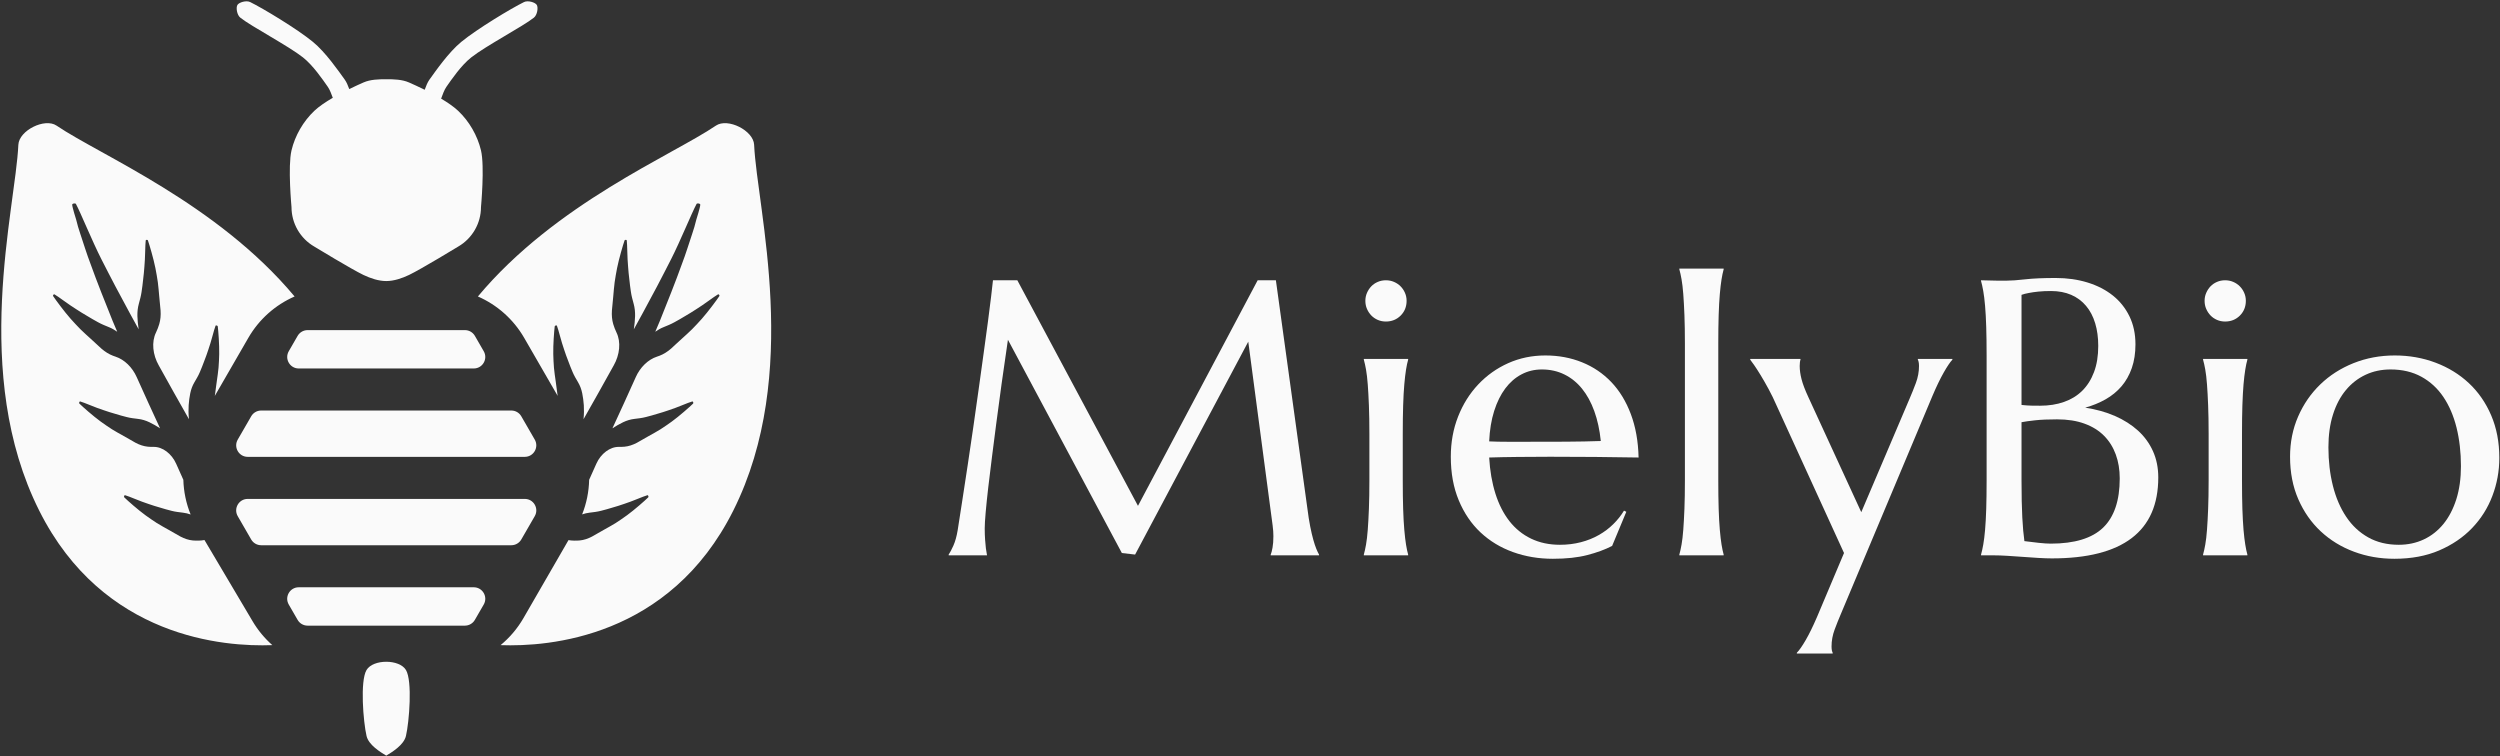 <?xml version="1.0" encoding="UTF-8" standalone="no"?>
<!DOCTYPE svg PUBLIC "-//W3C//DTD SVG 1.1//EN" "http://www.w3.org/Graphics/SVG/1.1/DTD/svg11.dtd">
<svg width="100%" height="100%" viewBox="0 0 1180 357" version="1.1" xmlns="http://www.w3.org/2000/svg" xmlns:xlink="http://www.w3.org/1999/xlink" xml:space="preserve" xmlns:serif="http://www.serif.com/" style="fill-rule:evenodd;clip-rule:evenodd;stroke-linejoin:round;stroke-miterlimit:2;">
    <rect x="0" y="0" width="1180" height="357" fill="#333333" stroke="none"/>
    <g id="Logo-Paysage" serif:id="Logo Paysage" transform="matrix(0.732,0,0,0.732,-549.023,-512.34)">
        <g transform="matrix(4.934,0,0,4.934,1030.6,961.666)">
            <path d="M-21.273,31.26C-27.519,31.502 -43.38,30.346 -51.735,13.691C-60.71,-4.202 -54.842,-25.743 -54.465,-34.13C-54.381,-35.99 -51.013,-37.679 -49.473,-36.634C-43.727,-32.737 -28.529,-26.472 -18.364,-14.305C-20.864,-13.212 -23.001,-11.34 -24.41,-8.898L-28.795,-1.305C-28.785,-1.358 -28.775,-1.412 -28.766,-1.466C-28.68,-2.06 -28.62,-2.661 -28.53,-3.24C-28.436,-3.818 -28.37,-4.407 -28.305,-4.991C-28.266,-5.589 -28.222,-6.18 -28.217,-6.781C-28.192,-7.979 -28.326,-9.785 -28.405,-10.402C-28.418,-10.501 -28.656,-10.573 -28.693,-10.481C-28.898,-9.974 -29.273,-8.36 -29.636,-7.36C-29.793,-6.85 -29.986,-6.361 -30.17,-5.873C-30.354,-5.384 -30.536,-4.898 -30.743,-4.429C-30.939,-3.954 -31.204,-3.522 -31.456,-3.091C-31.711,-2.66 -31.889,-2.189 -31.998,-1.668C-32.194,-0.666 -32.306,0.385 -32.17,1.736C-33.47,-0.571 -34.788,-2.872 -36.059,-5.194L-36.109,-5.283C-36.909,-6.682 -37.085,-8.361 -36.476,-9.599C-36.305,-9.95 -36.168,-10.319 -36.053,-10.694C-35.888,-11.249 -35.838,-11.851 -35.88,-12.473C-35.934,-13.101 -36.011,-13.728 -36.057,-14.342C-36.1,-14.955 -36.171,-15.57 -36.24,-16.182C-36.337,-16.799 -36.428,-17.411 -36.557,-18.023C-36.801,-19.244 -37.325,-21.036 -37.536,-21.638C-37.567,-21.727 -37.807,-21.73 -37.82,-21.636C-37.896,-21.063 -37.883,-19.315 -37.994,-18.197C-38.027,-17.634 -38.096,-17.081 -38.157,-16.533C-38.217,-15.985 -38.277,-15.439 -38.364,-14.903C-38.439,-14.364 -38.588,-13.85 -38.724,-13.338C-38.863,-12.828 -38.922,-12.299 -38.908,-11.738C-38.885,-11.179 -38.841,-10.615 -38.745,-10.016C-39.136,-10.728 -39.527,-11.441 -39.919,-12.155L-41.799,-15.66C-42.433,-16.827 -43.003,-18.015 -43.622,-19.19C-44.822,-21.554 -46.305,-25.207 -46.939,-26.392C-47.017,-26.538 -47.43,-26.464 -47.428,-26.298C-47.424,-25.96 -46.916,-24.365 -46.916,-24.365L-46.658,-23.392C-46.564,-23.069 -46.454,-22.755 -46.353,-22.436C-45.926,-21.172 -45.538,-19.877 -45.058,-18.629C-44.154,-16.103 -43.148,-13.618 -42.152,-11.125C-41.95,-10.65 -41.748,-10.172 -41.546,-9.695C-41.879,-9.927 -42.221,-10.13 -42.587,-10.277C-43.077,-10.479 -43.578,-10.673 -44.053,-10.939C-44.533,-11.195 -45.004,-11.478 -45.479,-11.762C-45.954,-12.046 -46.436,-12.326 -46.904,-12.641C-47.864,-13.229 -49.249,-14.299 -49.753,-14.586C-49.835,-14.633 -49.98,-14.442 -49.928,-14.363C-49.575,-13.831 -48.464,-12.33 -47.637,-11.394C-47.225,-10.923 -46.793,-10.48 -46.361,-10.029C-45.914,-9.603 -45.465,-9.174 -45.001,-8.769C-44.54,-8.361 -44.087,-7.919 -43.619,-7.497C-43.147,-7.086 -42.637,-6.762 -42.094,-6.556C-41.987,-6.516 -41.88,-6.479 -41.772,-6.443C-40.597,-6.058 -39.565,-5.042 -38.996,-3.76L-38.985,-3.736C-37.994,-1.503 -36.966,0.706 -35.947,2.924C-36.42,2.611 -36.884,2.358 -37.349,2.128C-37.832,1.9 -38.315,1.755 -38.812,1.696C-39.31,1.635 -39.815,1.585 -40.313,1.452C-40.812,1.333 -41.31,1.181 -41.81,1.032C-42.311,0.883 -42.82,0.739 -43.32,0.556C-44.339,0.239 -45.854,-0.442 -46.383,-0.586C-46.479,-0.612 -46.565,-0.38 -46.494,-0.31C-46.05,0.126 -44.69,1.326 -43.719,2.033C-43.235,2.392 -42.738,2.715 -42.238,3.047C-41.732,3.349 -41.221,3.654 -40.704,3.928C-40.186,4.208 -39.672,4.524 -39.146,4.816C-38.62,5.095 -38.077,5.276 -37.531,5.328C-37.289,5.347 -37.046,5.357 -36.804,5.352C-35.624,5.326 -34.432,6.241 -33.848,7.544C-33.533,8.248 -33.219,8.952 -32.903,9.655C-32.86,11.215 -32.536,12.75 -31.952,14.188C-32.281,14.069 -32.613,13.989 -32.951,13.95C-33.448,13.888 -33.954,13.837 -34.452,13.706C-34.95,13.586 -35.448,13.435 -35.949,13.285C-36.451,13.136 -36.958,12.993 -37.46,12.809C-38.477,12.492 -39.992,11.811 -40.521,11.667C-40.617,11.641 -40.703,11.873 -40.632,11.943C-40.188,12.379 -38.828,13.58 -37.857,14.285C-37.374,14.645 -36.876,14.968 -36.377,15.3C-35.871,15.601 -35.361,15.906 -34.842,16.182C-34.327,16.462 -33.81,16.777 -33.284,17.07C-32.758,17.348 -32.215,17.529 -31.669,17.581C-31.16,17.622 -30.646,17.619 -30.142,17.525L-23.851,28.143C-23.149,29.328 -22.276,30.375 -21.273,31.26ZM5.59,-14.305C15.754,-26.473 30.953,-32.737 36.698,-36.634C38.239,-37.679 41.606,-35.99 41.69,-34.13C42.067,-25.742 47.935,-4.202 38.96,13.691C30.63,30.297 14.838,31.494 8.554,31.262C9.736,30.288 10.754,29.099 11.543,27.732L17.43,17.536C17.914,17.62 18.405,17.62 18.894,17.581C19.44,17.529 19.982,17.348 20.509,17.07C21.035,16.777 21.551,16.462 22.067,16.182C22.586,15.906 23.095,15.601 23.602,15.3C24.101,14.968 24.599,14.645 25.082,14.285C26.053,13.58 27.413,12.379 27.857,11.943C27.928,11.873 27.841,11.641 27.745,11.667C27.216,11.811 25.702,12.492 24.685,12.809C24.182,12.993 23.676,13.136 23.174,13.285C22.673,13.435 22.175,13.586 21.676,13.706C21.178,13.837 20.673,13.888 20.176,13.95C19.85,13.988 19.531,14.063 19.213,14.175C19.785,12.738 20.096,11.206 20.13,9.651C20.445,8.949 20.759,8.247 21.073,7.544C21.656,6.241 22.85,5.326 24.029,5.352C24.271,5.357 24.514,5.347 24.755,5.328C25.301,5.276 25.844,5.095 26.37,4.816C26.897,4.524 27.412,4.208 27.929,3.928C28.447,3.654 28.957,3.349 29.463,3.047C29.963,2.715 30.46,2.392 30.944,2.033C31.915,1.326 33.275,0.126 33.719,-0.31C33.79,-0.38 33.703,-0.612 33.607,-0.586C33.078,-0.442 31.563,0.239 30.545,0.556C30.044,0.739 29.536,0.883 29.035,1.032C28.535,1.181 28.037,1.333 27.538,1.452C27.039,1.585 26.535,1.635 26.037,1.696C25.54,1.755 25.056,1.9 24.574,2.128C24.108,2.358 23.644,2.611 23.172,2.924C24.191,0.706 25.219,-1.503 26.21,-3.736L26.22,-3.76C26.79,-5.042 27.821,-6.058 28.997,-6.443C29.105,-6.479 29.213,-6.516 29.32,-6.556C29.862,-6.762 30.372,-7.086 30.844,-7.497C31.312,-7.919 31.764,-8.361 32.227,-8.769C32.69,-9.174 33.139,-9.603 33.585,-10.029C34.019,-10.48 34.45,-10.923 34.861,-11.394C35.688,-12.33 36.8,-13.831 37.153,-14.363C37.205,-14.442 37.061,-14.633 36.979,-14.586C36.475,-14.299 35.089,-13.229 34.129,-12.641C33.66,-12.326 33.178,-12.046 32.704,-11.762C32.229,-11.478 31.758,-11.195 31.278,-10.939C30.803,-10.673 30.301,-10.479 29.811,-10.277C29.446,-10.13 29.105,-9.927 28.771,-9.695C28.972,-10.172 29.175,-10.65 29.376,-11.125C30.373,-13.618 31.378,-16.103 32.283,-18.629C32.762,-19.877 33.151,-21.172 33.578,-22.436C33.679,-22.755 33.788,-23.069 33.882,-23.392L34.14,-24.365C34.14,-24.365 34.649,-25.96 34.653,-26.298C34.655,-26.464 34.242,-26.539 34.163,-26.392C33.529,-25.207 32.047,-21.554 30.846,-19.19C30.227,-18.015 29.657,-16.827 29.024,-15.66L27.144,-12.155C26.752,-11.441 26.361,-10.728 25.969,-10.016C26.066,-10.615 26.11,-11.179 26.132,-11.738C26.146,-12.299 26.089,-12.828 25.949,-13.338C25.812,-13.85 25.664,-14.364 25.588,-14.903C25.502,-15.439 25.442,-15.985 25.382,-16.533C25.32,-17.081 25.252,-17.634 25.219,-18.197C25.107,-19.315 25.121,-21.063 25.045,-21.636C25.033,-21.73 24.792,-21.727 24.761,-21.638C24.55,-21.036 24.026,-19.244 23.781,-18.023C23.653,-17.411 23.562,-16.799 23.464,-16.182C23.395,-15.57 23.324,-14.955 23.282,-14.342C23.236,-13.728 23.158,-13.101 23.105,-12.473C23.063,-11.851 23.113,-11.249 23.277,-10.694C23.392,-10.319 23.529,-9.95 23.701,-9.599C24.309,-8.361 24.133,-6.682 23.335,-5.283L23.284,-5.194C22.013,-2.872 20.694,-0.571 19.395,1.736C19.531,0.385 19.418,-0.666 19.222,-1.668C19.113,-2.189 18.936,-2.66 18.682,-3.091C18.429,-3.522 18.163,-3.954 17.967,-4.429C17.761,-4.898 17.579,-5.384 17.395,-5.873C17.21,-6.361 17.018,-6.85 16.86,-7.36C16.497,-8.36 16.122,-9.974 15.917,-10.481C15.88,-10.573 15.643,-10.501 15.63,-10.402C15.551,-9.785 15.416,-7.979 15.441,-6.781C15.447,-6.18 15.49,-5.589 15.53,-4.991C15.595,-4.407 15.66,-3.818 15.755,-3.24C15.845,-2.661 15.905,-2.06 15.991,-1.466C16,-1.413 16.009,-1.36 16.019,-1.308L11.639,-8.897C10.228,-11.339 8.091,-13.212 5.59,-14.305ZM-13.373,-40.269C-13.532,-40.723 -13.775,-41.346 -14.016,-41.69C-14.695,-42.661 -15.948,-44.501 -17.266,-45.544C-19.173,-47.053 -24.034,-49.601 -25.462,-50.745C-25.905,-51.1 -26.049,-52.07 -25.834,-52.409C-25.618,-52.748 -24.68,-53.031 -24.17,-52.781C-22.526,-51.976 -18.037,-49.274 -15.974,-47.58C-14.302,-46.208 -12.626,-43.775 -11.792,-42.619C-11.582,-42.329 -11.375,-41.833 -11.221,-41.411C-10.508,-41.76 -9.859,-42.055 -9.373,-42.268C-8.453,-42.672 -7.383,-42.695 -6.387,-42.695C-5.392,-42.695 -4.322,-42.672 -3.401,-42.268C-2.873,-42.036 -2.15,-41.707 -1.363,-41.317C-1.206,-41.757 -0.984,-42.307 -0.759,-42.619C0.076,-43.775 1.752,-46.207 3.424,-47.58C5.487,-49.274 9.977,-51.976 11.62,-52.781C12.131,-53.031 13.069,-52.748 13.284,-52.409C13.5,-52.07 13.356,-51.1 12.912,-50.745C11.484,-49.601 6.624,-47.053 4.716,-45.544C3.398,-44.501 2.145,-42.661 1.466,-41.69C1.206,-41.317 0.942,-40.618 0.785,-40.159C1.643,-39.65 2.439,-39.105 3.009,-38.567C4.456,-37.2 5.535,-35.332 5.995,-33.395C6.492,-31.299 5.995,-25.993 5.995,-25.993C5.995,-23.859 4.857,-21.888 3.009,-20.821C3.009,-20.821 -1.835,-17.87 -3.401,-17.12C-4.331,-16.675 -5.392,-16.32 -6.387,-16.32C-7.383,-16.32 -8.444,-16.675 -9.373,-17.12C-10.939,-17.87 -15.783,-20.821 -15.783,-20.821C-17.631,-21.888 -18.769,-23.859 -18.769,-25.993C-18.769,-25.993 -19.267,-31.299 -18.769,-33.395C-18.309,-35.332 -17.231,-37.2 -15.783,-38.567C-15.173,-39.144 -14.301,-39.729 -13.373,-40.269ZM-6.388,45.702C-7.155,45.238 -8.691,44.309 -8.963,43.126C-9.393,41.261 -9.822,35.947 -8.963,34.511C-8.105,33.075 -4.67,33.075 -3.811,34.511C-2.953,35.947 -3.382,41.261 -3.811,43.126C-4.084,44.309 -5.62,45.238 -6.388,45.702ZM5.051,-4.895L-17.824,-4.895C-18.982,-4.895 -19.705,-6.148 -19.126,-7.15L-17.968,-9.156C-17.699,-9.621 -17.203,-9.908 -16.666,-9.908L3.894,-9.908C4.431,-9.908 4.927,-9.621 5.196,-9.156L6.353,-7.15C6.932,-6.148 6.208,-4.895 5.051,-4.895ZM11.718,6.654L-24.492,6.654C-25.65,6.654 -26.373,5.401 -25.794,4.399L-24.035,1.352C-23.767,0.886 -23.27,0.6 -22.733,0.6L9.959,0.6C10.496,0.6 10.992,0.886 11.261,1.352L13.02,4.399C13.599,5.401 12.875,6.654 11.718,6.654ZM-17.826,23.7L5.051,23.7C6.208,23.7 6.932,24.953 6.353,25.955L5.194,27.961C4.926,28.426 4.429,28.713 3.892,28.713L-16.668,28.713C-17.205,28.713 -17.701,28.426 -17.969,27.961L-19.128,25.955C-19.707,24.953 -18.984,23.7 -17.826,23.7ZM13.021,14.406L11.262,17.453C10.993,17.918 10.497,18.205 9.96,18.205L-22.735,18.205C-23.272,18.205 -23.768,17.918 -24.037,17.453L-25.796,14.406C-26.375,13.404 -25.651,12.151 -24.494,12.151L11.719,12.151C12.876,12.151 13.6,13.404 13.021,14.406Z" style="fill:rgb(250,250,250);"/>
        </g>
        <g transform="matrix(1.759,0,0,1.759,377.042,-2094.51)">
            <g>
                <path d="M559.804,1791.94C560.32,1791.19 560.906,1790.07 561.562,1788.6C562.218,1787.12 562.734,1785.26 563.109,1783.01C563.624,1779.73 564.199,1776.03 564.831,1771.93C565.464,1767.83 566.12,1763.53 566.8,1759.03C567.48,1754.53 568.16,1749.92 568.839,1745.21C569.519,1740.5 570.175,1735.86 570.808,1731.29C571.441,1726.72 572.05,1722.32 572.636,1718.07C573.222,1713.83 573.749,1709.95 574.218,1706.44C574.687,1702.92 575.074,1699.86 575.378,1697.26C575.683,1694.66 575.906,1692.7 576.046,1691.39L584.976,1691.39L629.202,1774.08L673.077,1691.39L679.757,1691.39L691.288,1774.92C691.617,1777.55 691.968,1779.8 692.343,1781.67C692.718,1783.55 693.093,1785.15 693.468,1786.49C693.843,1787.82 694.206,1788.92 694.558,1789.79C694.91,1790.66 695.249,1791.37 695.577,1791.94L695.577,1792.22L677.859,1792.22L677.859,1791.94C678.093,1791.42 678.316,1790.58 678.527,1789.4C678.738,1788.23 678.843,1786.83 678.843,1785.19C678.843,1784.58 678.82,1783.95 678.773,1783.32C678.726,1782.69 678.656,1782 678.562,1781.25L669.632,1713.89L628.148,1791.94L623.296,1791.37L581.531,1713.19C579.89,1724.3 578.46,1734.56 577.242,1743.98C576.726,1748.01 576.21,1752.03 575.695,1756.04C575.179,1760.05 574.722,1763.79 574.324,1767.26C573.925,1770.73 573.609,1773.78 573.374,1776.43C573.14,1779.08 573.023,1781.04 573.023,1782.3C573.023,1783.9 573.07,1785.3 573.163,1786.52C573.257,1787.74 573.351,1788.77 573.445,1789.62C573.585,1790.6 573.726,1791.47 573.867,1792.22L559.804,1792.22L559.804,1791.94Z" style="fill:rgb(250,250,250);fill-rule:nonzero;"/>
                <path d="M714.033,1747.71C714.033,1743.73 713.975,1740.25 713.857,1737.27C713.74,1734.29 713.6,1731.73 713.435,1729.57C713.271,1727.41 713.06,1725.61 712.803,1724.15C712.545,1722.7 712.275,1721.48 711.994,1720.5L711.994,1720.22L728.236,1720.22L728.236,1720.5C727.955,1721.48 727.697,1722.7 727.463,1724.15C727.228,1725.61 727.017,1727.41 726.83,1729.57C726.642,1731.73 726.502,1734.29 726.408,1737.27C726.314,1740.25 726.267,1743.73 726.267,1747.71L726.267,1764.73C726.267,1768.71 726.314,1772.19 726.408,1775.17C726.502,1778.14 726.642,1780.71 726.83,1782.87C727.017,1785.02 727.228,1786.83 727.463,1788.28C727.697,1789.73 727.955,1790.95 728.236,1791.94L728.236,1792.22L711.994,1792.22L711.994,1791.94C712.275,1790.95 712.545,1789.73 712.803,1788.28C713.06,1786.83 713.271,1785.02 713.435,1782.87C713.6,1780.71 713.74,1778.14 713.857,1775.17C713.975,1772.19 714.033,1768.71 714.033,1764.73L714.033,1747.71ZM712.557,1698.91C712.557,1697.88 712.756,1696.91 713.154,1696C713.553,1695.08 714.08,1694.28 714.736,1693.6C715.392,1692.92 716.178,1692.38 717.092,1691.99C718.006,1691.59 719.002,1691.39 720.08,1691.39C721.158,1691.39 722.154,1691.59 723.068,1691.99C723.982,1692.38 724.779,1692.92 725.459,1693.6C726.139,1694.28 726.678,1695.08 727.076,1696C727.475,1696.91 727.674,1697.88 727.674,1698.91C727.674,1701.07 726.947,1702.87 725.494,1704.33C724.041,1705.78 722.236,1706.51 720.08,1706.51C719.002,1706.51 718.006,1706.31 717.092,1705.91C716.178,1705.51 715.392,1704.97 714.736,1704.29C714.08,1703.61 713.553,1702.82 713.154,1701.9C712.756,1700.99 712.557,1699.99 712.557,1698.91Z" style="fill:rgb(250,250,250);fill-rule:nonzero;"/>
                <path d="M781.286,1793.48C776.082,1793.48 771.207,1792.66 766.661,1791.02C762.114,1789.38 758.153,1786.98 754.778,1783.82C751.403,1780.65 748.743,1776.74 746.797,1772.07C744.852,1767.41 743.879,1762.08 743.879,1756.08C743.879,1750.78 744.77,1745.87 746.551,1741.35C748.332,1736.82 750.793,1732.9 753.934,1729.57C757.075,1726.24 760.743,1723.64 764.938,1721.76C769.133,1719.89 773.668,1718.95 778.543,1718.95C783.372,1718.95 787.848,1719.78 791.973,1721.45C796.098,1723.11 799.672,1725.53 802.696,1728.69C805.719,1731.85 808.11,1735.77 809.868,1740.43C811.625,1745.1 812.575,1750.4 812.715,1756.36C807.418,1756.26 802.122,1756.19 796.825,1756.15C791.528,1756.1 786.02,1756.08 780.301,1756.08C776.223,1756.08 772.25,1756.1 768.383,1756.15C764.516,1756.19 761.036,1756.26 757.942,1756.36C758.223,1761.23 758.985,1765.64 760.227,1769.58C761.469,1773.51 763.18,1776.88 765.36,1779.67C767.54,1782.45 770.188,1784.6 773.305,1786.1C776.422,1787.6 779.95,1788.35 783.887,1788.35C786.606,1788.35 789.172,1788.03 791.586,1787.4C794,1786.77 796.192,1785.89 798.161,1784.76C800.129,1783.64 801.887,1782.32 803.434,1780.79C804.981,1779.27 806.293,1777.62 807.372,1775.83L808.215,1776.26L803.012,1788.77C800.481,1790.08 797.457,1791.2 793.942,1792.11C790.426,1793.03 786.207,1793.48 781.286,1793.48ZM771.934,1750.59C776.622,1750.59 781.321,1750.58 786.032,1750.56C790.743,1750.53 795.02,1750.45 798.864,1750.31C798.442,1746.23 797.645,1742.58 796.473,1739.34C795.301,1736.11 793.801,1733.37 791.973,1731.12C790.145,1728.87 787.989,1727.13 785.504,1725.91C783.02,1724.69 780.278,1724.08 777.278,1724.08C774.559,1724.08 772.063,1724.68 769.79,1725.88C767.516,1727.07 765.536,1728.8 763.848,1731.05C762.161,1733.3 760.801,1736.05 759.77,1739.31C758.739,1742.57 758.129,1746.28 757.942,1750.45C760.051,1750.55 762.278,1750.59 764.622,1750.59L771.934,1750.59Z" style="fill:rgb(250,250,250);fill-rule:nonzero;"/>
                <path d="M829.694,1714.59C829.694,1710.61 829.636,1707.13 829.519,1704.15C829.401,1701.17 829.261,1698.61 829.097,1696.45C828.933,1694.3 828.722,1692.49 828.464,1691.04C828.206,1689.58 827.937,1688.37 827.655,1687.38L827.655,1687.1L843.897,1687.1L843.897,1687.38C843.616,1688.37 843.358,1689.58 843.124,1691.04C842.89,1692.49 842.679,1694.3 842.491,1696.45C842.304,1698.61 842.163,1701.17 842.069,1704.15C841.976,1707.13 841.929,1710.61 841.929,1714.59L841.929,1764.73C841.929,1768.71 841.976,1772.19 842.069,1775.17C842.163,1778.14 842.304,1780.71 842.491,1782.87C842.679,1785.02 842.89,1786.83 843.124,1788.28C843.358,1789.73 843.616,1790.95 843.897,1791.94L843.897,1792.22L827.655,1792.22L827.655,1791.94C827.937,1790.95 828.206,1789.73 828.464,1788.28C828.722,1786.83 828.933,1785.02 829.097,1782.87C829.261,1780.71 829.401,1778.14 829.519,1775.17C829.636,1772.19 829.694,1768.71 829.694,1764.73L829.694,1714.59Z" style="fill:rgb(250,250,250);fill-rule:nonzero;"/>
                <path d="M888.017,1791.37L863.267,1737.23C862.377,1735.17 861.416,1733.19 860.384,1731.29C859.353,1729.39 858.38,1727.69 857.466,1726.19C856.552,1724.69 855.744,1723.44 855.041,1722.43C854.337,1721.42 853.869,1720.78 853.634,1720.5L853.634,1720.22L872.056,1720.22L872.056,1720.5C871.962,1720.73 871.892,1721.08 871.845,1721.55C871.798,1722.02 871.775,1722.44 871.775,1722.82C871.775,1724.27 871.998,1725.88 872.443,1727.63C872.888,1729.39 873.72,1731.58 874.939,1734.21L894.345,1776.4L912.064,1734.77C912.814,1733.04 913.576,1731.14 914.349,1729.08C915.123,1727.01 915.509,1724.93 915.509,1722.82C915.509,1722.21 915.462,1721.7 915.369,1721.31C915.275,1720.91 915.181,1720.64 915.087,1720.5L915.087,1720.22L927.744,1720.22L927.744,1720.5C926.9,1721.39 925.834,1722.97 924.545,1725.25C923.255,1727.52 921.884,1730.37 920.431,1733.79L886.892,1813.66C886.142,1815.4 885.38,1817.3 884.607,1819.36C883.834,1821.42 883.447,1823.51 883.447,1825.62C883.447,1826.23 883.494,1826.73 883.587,1827.13C883.681,1827.53 883.775,1827.8 883.869,1827.94L883.869,1828.22L870.72,1828.22L870.72,1827.94C871.611,1827.05 872.701,1825.49 873.99,1823.26C875.279,1821.03 876.65,1818.23 878.103,1814.86L888.017,1791.37Z" style="fill:rgb(250,250,250);fill-rule:nonzero;"/>
                <path d="M940.293,1718.95C940.293,1714.97 940.246,1711.49 940.152,1708.51C940.059,1705.53 939.918,1702.95 939.731,1700.78C939.543,1698.6 939.32,1696.78 939.063,1695.33C938.805,1693.87 938.535,1692.65 938.254,1691.67L938.254,1691.39C939.192,1691.44 940.176,1691.46 941.207,1691.46C942.098,1691.51 943.094,1691.53 944.195,1691.53L947.606,1691.53C949.293,1691.53 951.578,1691.37 954.461,1691.04C957.344,1690.71 961.059,1690.55 965.606,1690.55C969.824,1690.55 973.715,1691.1 977.277,1692.2C980.84,1693.3 983.922,1694.88 986.524,1696.94C989.125,1699.01 991.164,1701.55 992.641,1704.57C994.117,1707.6 994.856,1711.03 994.856,1714.87C994.856,1718.11 994.41,1721 993.52,1723.56C992.629,1726.11 991.375,1728.34 989.758,1730.24C988.141,1732.13 986.195,1733.73 983.922,1735.02C981.649,1736.31 979.152,1737.33 976.434,1738.08C980.418,1738.69 984.051,1739.7 987.332,1741.13C990.613,1742.57 993.438,1744.36 995.805,1746.51C998.172,1748.67 1000,1751.19 1001.29,1754.07C1002.58,1756.95 1003.22,1760.15 1003.22,1763.67C1003.22,1773.56 999.965,1780.98 993.449,1785.92C986.934,1790.87 977.184,1793.34 964.199,1793.34C962.793,1793.34 961.152,1793.28 959.277,1793.17C957.402,1793.05 955.492,1792.92 953.547,1792.78C951.602,1792.64 949.692,1792.51 947.817,1792.39C945.942,1792.28 944.301,1792.22 942.895,1792.22L938.254,1792.22L938.254,1791.94C938.535,1790.95 938.805,1789.73 939.063,1788.28C939.32,1786.83 939.543,1785.02 939.731,1782.87C939.918,1780.71 940.059,1778.14 940.152,1775.17C940.246,1772.19 940.293,1768.71 940.293,1764.73L940.293,1718.95ZM966.098,1742.37C962.91,1742.37 960.238,1742.48 958.082,1742.72C955.926,1742.95 954.262,1743.19 953.09,1743.42L953.09,1764.73C953.09,1770.21 953.184,1774.73 953.371,1778.3C953.559,1781.86 953.817,1784.76 954.145,1787.01C955.926,1787.25 957.707,1787.46 959.488,1787.65C961.27,1787.83 962.699,1787.93 963.777,1787.93C972.543,1787.93 978.953,1785.97 983.008,1782.06C987.063,1778.14 989.09,1772.13 989.09,1764.02C989.09,1760.83 988.61,1757.92 987.649,1755.27C986.688,1752.62 985.258,1750.33 983.36,1748.41C981.461,1746.49 979.07,1745 976.188,1743.95C973.305,1742.89 969.942,1742.37 966.098,1742.37ZM953.09,1737.09C954.402,1737.23 955.574,1737.32 956.606,1737.34C957.637,1737.36 958.738,1737.37 959.91,1737.37C963.098,1737.37 966.004,1736.92 968.629,1736C971.254,1735.09 973.492,1733.72 975.344,1731.89C977.195,1730.06 978.637,1727.78 979.668,1725.03C980.699,1722.29 981.215,1719.09 981.215,1715.44C981.215,1712.39 980.84,1709.62 980.09,1707.14C979.34,1704.65 978.227,1702.53 976.75,1700.78C975.274,1699.02 973.457,1697.67 971.301,1696.73C969.145,1695.8 966.684,1695.33 963.918,1695.33C962.137,1695.33 960.578,1695.4 959.242,1695.54C957.906,1695.68 956.77,1695.84 955.832,1696.03C954.754,1696.22 953.84,1696.45 953.09,1696.73L953.09,1737.09Z" style="fill:rgb(250,250,250);fill-rule:nonzero;"/>
                <path d="M1021.68,1747.71C1021.68,1743.73 1021.62,1740.25 1021.5,1737.27C1021.38,1734.29 1021.25,1731.73 1021.08,1729.57C1020.92,1727.41 1020.71,1725.61 1020.45,1724.15C1020.19,1722.7 1019.92,1721.48 1019.64,1720.5L1019.64,1720.22L1035.88,1720.22L1035.88,1720.5C1035.6,1721.48 1035.34,1722.7 1035.11,1724.15C1034.87,1725.61 1034.66,1727.41 1034.47,1729.57C1034.29,1731.73 1034.15,1734.29 1034.05,1737.27C1033.96,1740.25 1033.91,1743.73 1033.91,1747.71L1033.91,1764.73C1033.91,1768.71 1033.96,1772.19 1034.05,1775.17C1034.15,1778.14 1034.29,1780.71 1034.47,1782.87C1034.66,1785.02 1034.87,1786.83 1035.11,1788.28C1035.34,1789.73 1035.6,1790.95 1035.88,1791.94L1035.88,1792.22L1019.64,1792.22L1019.64,1791.94C1019.92,1790.95 1020.19,1789.73 1020.45,1788.28C1020.71,1786.83 1020.92,1785.02 1021.08,1782.87C1021.25,1780.71 1021.38,1778.14 1021.5,1775.17C1021.62,1772.19 1021.68,1768.71 1021.68,1764.73L1021.68,1747.71ZM1020.2,1698.91C1020.2,1697.88 1020.4,1696.91 1020.8,1696C1021.2,1695.08 1021.73,1694.28 1022.38,1693.6C1023.04,1692.92 1023.82,1692.38 1024.74,1691.99C1025.65,1691.59 1026.65,1691.39 1027.72,1691.39C1028.8,1691.39 1029.8,1691.59 1030.71,1691.99C1031.63,1692.38 1032.42,1692.92 1033.1,1693.6C1033.78,1694.28 1034.32,1695.08 1034.72,1696C1035.12,1696.91 1035.32,1697.88 1035.32,1698.91C1035.32,1701.07 1034.59,1702.87 1033.14,1704.33C1031.69,1705.78 1029.88,1706.51 1027.72,1706.51C1026.65,1706.51 1025.65,1706.31 1024.74,1705.91C1023.82,1705.51 1023.04,1704.97 1022.38,1704.29C1021.73,1703.61 1021.2,1702.82 1020.8,1701.9C1020.4,1700.99 1020.2,1699.99 1020.2,1698.91Z" style="fill:rgb(250,250,250);fill-rule:nonzero;"/>
                <path d="M1051.53,1756.08C1051.53,1750.78 1052.51,1745.87 1054.48,1741.35C1056.45,1736.82 1059.15,1732.9 1062.6,1729.57C1066.04,1726.24 1070.11,1723.64 1074.8,1721.76C1079.49,1719.89 1084.53,1718.95 1089.91,1718.95C1095.21,1718.95 1100.19,1719.83 1104.86,1721.59C1109.52,1723.35 1113.59,1725.84 1117.06,1729.08C1120.53,1732.31 1123.26,1736.25 1125.25,1740.89C1127.24,1745.53 1128.24,1750.73 1128.24,1756.5C1128.24,1761.33 1127.39,1765.97 1125.7,1770.42C1124.02,1774.87 1121.53,1778.81 1118.25,1782.23C1114.97,1785.65 1110.95,1788.38 1106.19,1790.42C1101.43,1792.46 1095.96,1793.48 1089.78,1793.48C1084.53,1793.48 1079.58,1792.62 1074.94,1790.88C1070.3,1789.15 1066.24,1786.66 1062.78,1783.43C1059.31,1780.19 1056.56,1776.27 1054.55,1771.65C1052.53,1767.03 1051.53,1761.84 1051.53,1756.08ZM1091.39,1788.35C1094.72,1788.35 1097.78,1787.69 1100.57,1786.38C1103.36,1785.07 1105.76,1783.17 1107.78,1780.69C1109.79,1778.2 1111.36,1775.18 1112.49,1771.62C1113.61,1768.05 1114.17,1764.02 1114.17,1759.52C1114.17,1754.46 1113.63,1749.76 1112.56,1745.42C1111.48,1741.09 1109.87,1737.34 1107.74,1734.17C1105.61,1731.01 1102.92,1728.54 1099.69,1726.76C1096.45,1724.98 1092.68,1724.08 1088.37,1724.08C1085.04,1724.08 1081.99,1724.73 1079.23,1726.02C1076.46,1727.31 1074.06,1729.17 1072.02,1731.61C1069.98,1734.05 1068.4,1737.03 1067.28,1740.57C1066.15,1744.11 1065.59,1748.13 1065.59,1752.63C1065.59,1757.69 1066.14,1762.4 1067.24,1766.76C1068.34,1771.12 1069.97,1774.91 1072.13,1778.12C1074.28,1781.33 1076.97,1783.84 1080.18,1785.64C1083.39,1787.45 1087.13,1788.35 1091.39,1788.35Z" style="fill:rgb(250,250,250);fill-rule:nonzero;"/>
            </g>
        </g>
    </g>
</svg>

